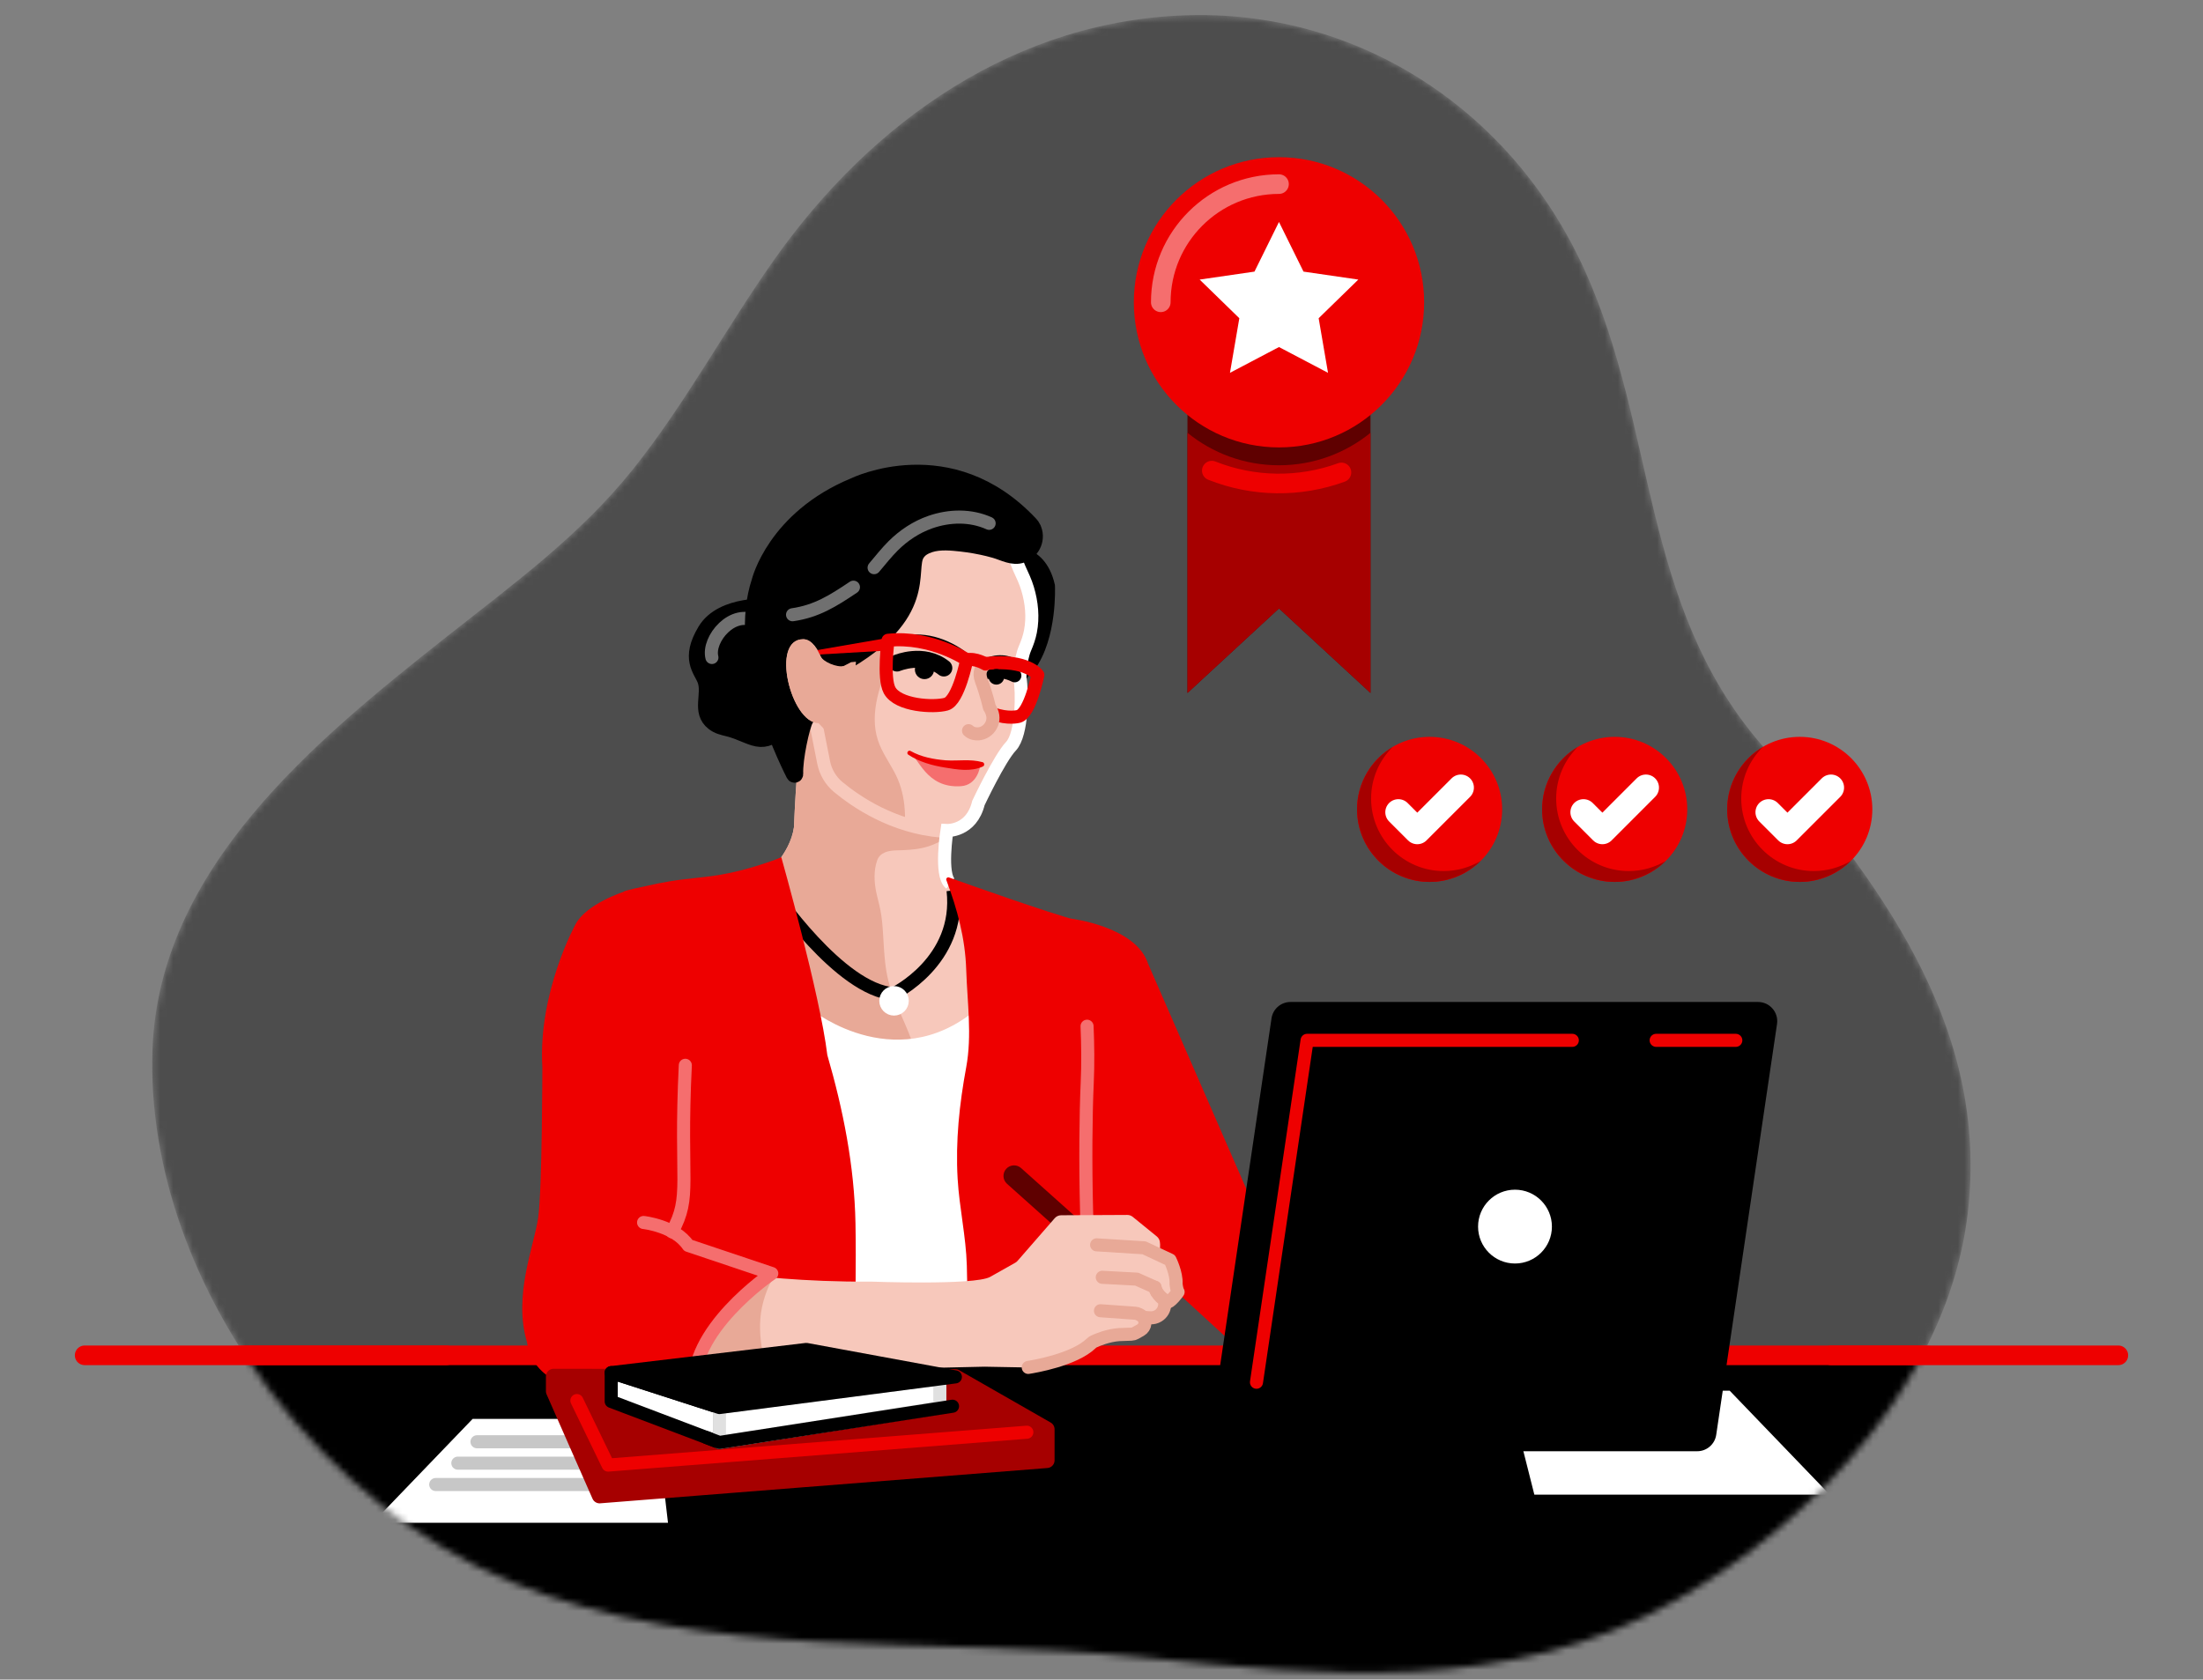 <svg width="337" height="257" viewBox="0 0 337 257" fill="none" xmlns="http://www.w3.org/2000/svg">
<rect x="0" y="0" width="337" height="257" fill="#808080" stroke="none"/>
<g clip-path="url(#clip0_1362_538)">
<mask id="mask0_1362_538" style="mask-type:luminance" maskUnits="userSpaceOnUse" x="23" y="2" width="279" height="254">
<path d="M41.495 213.09C51.215 225.855 64.052 236.224 78.072 242.019C108.199 254.472 142.557 250.275 174.282 253.558C202.412 256.466 230.976 259.443 256.569 244.746C277.831 232.536 298.014 210.909 301.006 185.702C304.461 156.617 286.99 134.394 269.282 113.74C251.018 92.441 253.452 65.715 242.418 41.351C231.385 16.987 208.2 1.81 182.333 2.318C155.513 2.843 133.355 18.566 118.371 39.816C110.951 50.338 104.851 61.777 96.791 71.85C88.637 82.044 78.334 89.508 68.171 97.549C48.119 113.413 24.311 132.909 23.328 160.59C22.672 179.037 29.84 197.788 41.492 213.09H41.495Z" fill="white"/>
</mask>
<g mask="url(#mask0_1362_538)">
<path d="M41.495 213.09C51.215 225.855 64.052 236.224 78.072 242.019C108.199 254.472 142.557 250.275 174.282 253.558C202.412 256.466 230.976 259.443 256.569 244.746C277.831 232.536 298.014 210.909 301.006 185.702C304.461 156.617 286.99 134.394 269.282 113.74C251.018 92.441 253.452 65.715 242.418 41.351C231.385 16.987 208.2 1.81 182.333 2.318C155.513 2.843 133.355 18.566 118.371 39.816C110.951 50.338 104.851 61.777 96.791 71.85C88.637 82.044 78.334 89.508 68.171 97.549C48.119 113.413 24.311 132.909 23.328 160.59C22.672 179.037 29.84 197.788 41.492 213.09H41.495Z" fill="#4D4D4D"/>
<path d="M181.652 44.671V106.036L195.65 93.099L209.648 106.036V44.671H181.652Z" fill="#5F0000"/>
<path d="M195.65 71.194C190.343 71.194 185.472 69.328 181.652 66.224V106.036L195.65 93.099L209.648 106.036V66.224C205.829 69.331 200.958 71.194 195.65 71.194Z" fill="#A60000"/>
<path d="M195.65 68.461C207.914 68.461 217.855 58.519 217.855 46.256C217.855 33.993 207.914 24.052 195.65 24.052C183.387 24.052 173.446 33.993 173.446 46.256C173.446 58.519 183.387 68.461 195.65 68.461Z" fill="#EE0000"/>
<path d="M177.568 46.256C177.568 36.268 185.665 28.171 195.653 28.171" stroke="#F56E6E" stroke-width="3" stroke-linecap="round" stroke-linejoin="round"/>
<path d="M195.65 53.102L188.152 57.047L189.584 48.693L183.515 42.78L191.9 41.56L195.65 33.962L199.401 41.56L207.785 42.78L201.719 48.693L203.152 57.047L195.65 53.102Z" fill="white"/>
<path d="M205.205 72.289C198.808 74.633 191.719 74.539 185.375 72.012" stroke="#EE0000" stroke-width="3" stroke-linecap="round" stroke-linejoin="round"/>
<path d="M145.032 125.863C145.032 125.863 144.317 130.484 144.38 131.851C144.445 133.218 144.314 135.106 145.615 135.951L149.762 138.881L148.676 152.876L147.896 162.64L143.796 167.913L138.719 169.411H129.539C129.539 169.411 124.656 168.044 124.528 167.589C124.397 167.133 121.379 155.61 121.379 155.61V147.634L118.084 140.766L116.93 134.06C116.93 134.06 120.874 130.796 121.46 126.565C121.46 126.565 122.056 110.021 123.585 109.044L125.636 110.102L145.035 125.857L145.032 125.863Z" fill="#F7C8BB"/>
<path d="M139.477 159.26C138.211 155.728 136.251 152.47 135.611 148.732C135.262 146.701 135.199 144.654 135.065 142.601C134.993 141.499 134.894 140.398 134.688 139.312C134.51 138.366 134.229 137.446 134.039 136.507C133.714 134.893 133.636 133.24 134.179 131.661C134.61 130.406 135.942 130.147 137.115 130.119C138.451 130.088 139.802 130.038 141.112 129.748C141.786 129.598 142.448 129.386 143.075 129.093C143.515 128.887 144.498 128.512 144.716 128.044L144.851 127.074C144.851 127.074 143.868 126.746 143.727 126.571C143.228 125.947 142.729 125.323 142.233 124.693C141.765 124.097 141.293 123.501 140.841 122.889C140.663 122.652 140.251 122.259 140.208 121.947L125.629 110.108L123.579 109.051C122.05 110.027 121.454 126.571 121.454 126.571C120.867 130.803 116.923 134.067 116.923 134.067L118.078 140.772L121.373 147.64V155.616C121.373 155.616 124.39 167.139 124.521 167.595C124.652 168.05 129.533 169.417 129.533 169.417H138.713L140.535 168.881C140.825 165.642 140.591 162.387 139.471 159.267L139.477 159.26Z" fill="#E8A997"/>
<path d="M118.115 136.248C118.262 136.444 128.466 151.513 136.716 152.065C136.716 152.065 147.016 147.085 145.796 136.248" stroke="black" stroke-width="2" stroke-miterlimit="10"/>
<path d="M124.266 154.586C124.266 154.586 137.839 165.442 150.533 153.413V203.311H120.555V153.803L124.266 154.583V154.586Z" fill="white"/>
<path d="M154.043 84.918C154.043 84.918 158.83 83.763 160.2 89.67C160.2 89.67 160.584 97.352 157.242 101.861C157.242 101.861 154.655 104.027 154.839 106.663L153.323 93.283L154.043 84.918Z" fill="black" stroke="black" stroke-width="2.36" stroke-miterlimit="10"/>
<path d="M124.559 109.394L125.997 116.667C126.291 118.146 127.08 119.476 128.241 120.437C130.981 122.705 136.629 126.553 143.99 127.164C143.99 127.164 147.993 127.261 149.066 122.868C149.066 122.868 152.29 116.031 154.046 114.177C155.803 112.321 155.803 105.78 155.413 103.73C155.413 103.73 155.401 101.05 156.193 99.193C156.546 98.37 156.849 97.524 157.02 96.644C157.448 94.463 157.223 92.191 156.586 90.073C156.265 88.999 155.797 88.016 155.329 87.002C155.036 86.369 154.817 85.139 154.04 84.915L141.446 81.27L129.826 84.98L126.116 93.873L122.699 102.457L124.556 109.391L124.559 109.394Z" fill="#F7C8BB"/>
<path d="M138.338 123.173C138.139 121.382 137.664 119.713 136.809 118.125C135.945 116.518 134.868 115.007 134.294 113.26C133.598 111.144 133.726 108.863 134.213 106.717C134.681 104.657 135.558 102.757 135.558 100.607C135.558 96.254 131.923 92.921 132.004 88.5C132.069 84.93 137.911 86.131 136.894 82.73L129.829 84.986L126.119 93.879L122.702 102.463L124.559 109.397L125.997 116.67C126.291 118.15 127.08 119.479 128.241 120.44C130.244 122.097 133.798 124.596 138.435 126.06C138.466 125.099 138.441 124.134 138.335 123.176L138.338 123.173Z" fill="#E8A997"/>
<path d="M124.559 109.394L125.997 116.667C126.291 118.146 127.08 119.476 128.241 120.437C130.981 122.705 136.629 126.553 143.99 127.164C143.99 127.164 147.993 127.261 149.066 122.868C149.066 122.868 152.29 116.031 154.046 114.177C155.803 112.321 155.803 105.78 155.413 103.73C155.413 103.73 155.401 101.05 156.193 99.193C156.546 98.37 156.849 97.524 157.02 96.644C157.448 94.463 157.223 92.191 156.586 90.073C156.265 88.999 155.797 88.016 155.329 87.002C155.036 86.369 154.817 85.139 154.04 84.915L141.446 81.27L129.826 84.98L126.116 93.873L122.699 102.457L124.556 109.391L124.559 109.394Z" stroke="#F7C8BB" stroke-width="2" stroke-miterlimit="10"/>
<path d="M146.717 100.47C144.042 98.332 140.173 97.015 136.837 98.257C136.582 98.385 136.379 98.004 136.638 97.867C140.189 96.216 144.417 97.377 147.478 99.571C148.111 100.079 147.328 101.009 146.717 100.47Z" fill="black"/>
<path d="M151.048 100.632C152.926 99.886 155.341 100.217 156.552 101.945C156.621 102.045 156.596 102.179 156.499 102.251C156.402 102.32 156.271 102.295 156.2 102.204C155.629 101.612 154.777 101.237 153.956 101.197C153.154 101.14 152.277 101.309 151.575 101.686C150.845 102.08 150.293 100.978 151.051 100.632H151.048Z" fill="black"/>
<path d="M145.375 135.181C143.765 133.945 144.857 127.077 144.857 127.077C144.857 127.077 148.598 127.267 149.672 122.871C149.672 122.871 152.895 116.034 154.652 114.181C156.408 112.327 156.408 105.784 156.018 103.734C156.018 103.734 156.006 101.053 156.798 99.197C157.151 98.373 157.454 97.527 157.625 96.647C158.053 94.466 157.828 92.194 157.192 90.076C156.87 89.002 156.402 88.019 155.934 87.005L155.057 84.858" stroke="white" stroke-width="2" stroke-miterlimit="10"/>
<path d="M117.969 92.781C117.969 92.781 110.498 92.138 107.88 96.472C105.262 100.807 107.235 102.479 107.834 104.042C108.67 106.217 106.926 108.913 109.132 110.614C109.831 111.154 110.561 111.31 111.391 111.513C112.417 111.762 113.388 112.196 114.365 112.586C115.007 112.842 115.669 113.088 116.358 113.113C118.905 113.21 120.855 109.974 120.637 107.696C119.987 100.903 117.969 92.781 117.969 92.781Z" fill="black" stroke="black" stroke-width="2.36" stroke-miterlimit="10"/>
<path d="M115.738 95.118C112.115 93.081 108.189 97.811 108.904 100.604" stroke="#707070" stroke-width="2" stroke-linecap="round" stroke-linejoin="round"/>
<path d="M150.13 83.713C148.757 83.426 147.372 83.233 145.965 83.111C144.336 82.971 142.563 82.977 141.131 83.875C140.785 84.094 140.498 84.393 140.276 84.737C138.682 87.174 142.507 94.06 128.565 101.824C128.188 102.033 123.47 109.749 123.248 110.121C122.712 111.032 121.582 116.115 121.691 118.446C121.697 118.596 121.495 118.649 121.429 118.515C119.629 114.964 112.514 99.83 116.153 88.943C116.153 88.943 118.499 79.301 130.647 74.28C130.647 74.28 145.359 67.025 157.669 80.206C157.813 80.359 157.934 80.534 158.028 80.721V80.727C158.852 82.331 158.034 84.306 156.359 84.936C154.958 85.46 153.519 84.599 152.184 84.219C151.503 84.025 150.823 83.857 150.137 83.713H150.13Z" fill="black" stroke="black" stroke-width="2.36" stroke-miterlimit="10"/>
<path d="M125.18 110.626C121.023 110.626 117.791 97.811 122.871 97.811C124.25 97.811 125.149 99.534 125.514 100.401C125.879 101.268 127.302 102.551 128.303 102.298L130.2 101.321L130.934 101.253L130.737 104.414L130.566 111.394L126.952 112.467L125.18 110.623V110.626Z" fill="#E8A997"/>
<path d="M150.177 103.172C152.698 101.974 155.22 103.378 155.22 103.378" stroke="black" stroke-width="2.05" stroke-linecap="round" stroke-linejoin="round"/>
<path d="M150.923 101.512C157.16 100.878 158.758 103.275 158.758 103.275C158.758 103.275 157.591 109.119 155.819 109.618C155.819 109.618 154.209 110.074 151.9 109.216" stroke="#EE0000" stroke-width="2" stroke-linecap="round" stroke-linejoin="round"/>
<path d="M152.417 104.757C153.079 104.757 153.616 104.22 153.616 103.559C153.616 102.897 153.079 102.36 152.417 102.36C151.756 102.36 151.219 102.897 151.219 103.559C151.219 104.22 151.756 104.757 152.417 104.757Z" fill="black"/>
<path d="M150.592 101.733C150.19 102.07 149.625 102.813 150.115 104.123C150.935 106.323 151.35 108.224 151.35 108.224C151.35 108.224 151.628 108.598 151.8 109.182C152.305 110.913 150.764 112.626 149.004 112.24C148.704 112.174 148.414 112.037 148.161 111.803" stroke="#E8A997" stroke-width="2" stroke-linecap="round" stroke-linejoin="round"/>
<path d="M95.362 136.475C95.371 136.27 98.457 135.664 98.788 135.586C100.014 135.302 101.247 135.053 102.489 134.847C104.907 134.441 107.356 134.304 109.775 133.92C112.012 133.564 114.243 132.987 116.399 132.294C117.451 131.957 118.502 131.598 119.519 131.168C119.519 131.168 125.439 152.165 126.559 161.438C128.987 169.81 130.697 178.416 130.865 187.153C130.99 193.675 130.806 200.218 130.806 206.746H95.362V136.472V136.475Z" fill="#EE0000"/>
<path d="M163.772 140.554C163.772 140.554 173.804 141.746 175.63 147.475L191.906 184.794V208.622L166.687 185.456L163.776 140.554H163.772Z" fill="#EE0000"/>
<path d="M144.769 134.681C144.673 134.425 144.916 134.176 145.175 134.266C148.152 135.33 160.537 139.736 164.721 140.816C165.835 141.103 166.662 142.042 166.815 143.184C167.37 147.341 168.475 157.011 168.079 165.704C167.698 174.095 166.478 189.672 167.13 199.766C167.236 201.432 167.395 202.946 167.617 204.256C167.885 205.851 162.552 206.453 163.033 207.333L147.899 208.016C148.027 203.226 148.037 198.424 147.899 193.634C147.768 189.166 146.751 184.816 146.492 180.357C146.158 174.581 146.76 168.962 147.806 163.295C148.711 158.387 147.968 153.407 147.806 148.402C147.653 143.565 146.448 139.156 144.773 134.681H144.769Z" fill="#EE0000"/>
<path d="M166.291 157.026C166.412 159.869 166.447 162.839 166.316 165.704C165.873 175.477 166.054 195.007 167.617 204.256" stroke="#F56E6E" stroke-width="2" stroke-linecap="round" stroke-linejoin="round"/>
<path d="M324.05 207.383H12.95V258.697H324.05V207.383Z" fill="black"/>
<path d="M72.305 217.106H100.329L102.186 233.01H57.006L72.305 217.106Z" fill="white"/>
<path d="M264.595 212.793H230.698L234.714 228.701H279.894L264.595 212.793Z" fill="white"/>
<path d="M12.95 207.383H324.05" stroke="#EE0000" stroke-width="3" stroke-linecap="round" stroke-linejoin="round"/>
<path d="M141.421 103.918C142.233 103.918 142.891 103.26 142.891 102.448C142.891 101.636 142.233 100.978 141.421 100.978C140.61 100.978 139.952 101.636 139.952 102.448C139.952 103.26 140.61 103.918 141.421 103.918Z" fill="black"/>
<path d="M144.383 102.217C141.272 99.743 137.215 101.459 137.215 101.459" stroke="black" stroke-width="2.59" stroke-linecap="round" stroke-linejoin="round"/>
<path d="M147.884 100.959C147.884 100.959 142.517 97.296 135.848 97.973C135.848 97.973 135.065 103.73 136.076 105.612C137.356 107.993 142.847 108.277 144.741 107.743C146.635 107.21 147.884 100.959 147.884 100.959Z" stroke="#EE0000" stroke-width="2" stroke-linecap="round" stroke-linejoin="round"/>
<path d="M135.811 99.537L125.005 100.167L124.968 99.48L135.77 97.614L135.811 99.537Z" fill="#EE0000"/>
<path d="M150.764 101.605C150.764 101.605 149.263 100.672 147.884 100.959" stroke="#EE0000" stroke-width="2" stroke-linecap="round" stroke-linejoin="round"/>
<path d="M102.785 188.489C105.812 182.922 103.272 179.992 105.422 161.928C107.568 143.864 95.365 136.475 95.365 136.475C95.365 136.475 89.701 138.298 88.041 141.424C88.041 141.424 82.281 151.871 82.964 163.298C82.964 163.298 82.949 181.949 82.322 186.342C81.694 190.736 78.471 198.253 80.621 205.383C80.621 205.383 87.164 191.516 102.788 188.489H102.785Z" fill="#EE0000"/>
<path d="M139.134 115.245C140.491 115.713 141.599 120.693 147.025 120.296C149.522 120.112 149.915 117.329 149.915 117.329C149.915 117.329 147.715 116.93 144.944 117.045C142.176 117.157 139.73 115.703 139.73 115.703" fill="#F56E6E"/>
<path d="M150.355 117.282C148.489 118.137 146.439 117.753 144.514 117.441C142.566 117.123 140.622 116.577 138.95 115.485C138.594 115.241 138.934 114.698 139.309 114.92C140.928 115.834 142.804 116.184 144.645 116.337C146.542 116.468 148.386 116.103 150.28 116.617C150.608 116.674 150.658 117.157 150.355 117.282Z" fill="#EE0000"/>
<path d="M125.18 110.626C121.023 110.626 117.791 97.811 122.871 97.811C124.25 97.811 125.149 99.534 125.514 100.401C125.879 101.268 128.054 102.164 129.052 101.911" fill="#E8A997"/>
<path d="M153.916 178.857C154.511 178.192 155.533 178.135 156.198 178.729L165.27 186.841C165.324 186.889 165.328 186.972 165.281 187.026L163.303 189.238C163.255 189.291 163.171 189.296 163.118 189.248L154.046 181.137C153.38 180.542 153.323 179.52 153.918 178.855L153.916 178.857Z" fill="#5F0000"/>
<path d="M174.866 201.573L175.951 201.641C176.376 201.669 176.797 201.563 177.159 201.345C177.746 200.992 178.12 200.371 178.164 199.688L178.207 198.98C178.207 198.98 176.903 198.209 176.688 196.973L173.879 195.722L167.448 195.319L167.115 200.655L173.62 201.064" fill="#F7C8BB"/>
<path d="M177.156 191.915C177.524 191.254 177.502 190.492 177.427 189.999C177.377 189.681 177.209 189.397 176.962 189.194L173.277 186.195C173.043 186.005 172.747 185.899 172.444 185.902L162.325 185.952C161.947 185.952 161.591 186.117 161.345 186.401L155.66 192.929C155.563 193.042 155.444 193.135 155.316 193.21L151.457 195.388C149.026 196.702 133.215 196.103 133.215 196.103C122.774 196.181 114.914 195.198 112.583 194.867C112.14 194.805 111.694 194.973 111.4 195.313L100.429 208.2C99.874 208.856 100.073 209.882 100.86 210.229C104.046 211.633 111.578 210.194 112.567 209.995C112.642 209.979 112.717 209.973 112.792 209.97L150.592 209.124L157.079 209.243C157.154 209.243 157.226 209.239 157.301 209.227C158.206 209.087 164.35 208.06 166.968 205.52C167.074 205.417 167.193 205.33 167.327 205.267C167.879 205.008 169.464 204.334 171.202 204.206L173.09 204.138C173.299 204.131 173.505 204.072 173.686 203.969L174.488 203.517C174.859 203.304 175.106 202.927 175.146 202.499C175.196 201.969 174.922 201.463 174.447 201.217L174.188 201.083C174.029 200.999 173.855 200.952 173.677 200.936L168.347 200.555" fill="#F7C8BB"/>
<path d="M116.649 206.88C116.224 204.634 116.093 202.284 116.564 200.034C116.895 198.459 117.469 196.92 118.253 195.507C115.525 195.263 113.56 195.011 112.577 194.87C112.134 194.808 111.687 194.976 111.394 195.316L100.423 208.203C99.867 208.859 100.067 209.885 100.853 210.232C104.039 211.636 111.572 210.197 112.561 209.998C112.636 209.982 112.711 209.976 112.786 209.973L117.413 209.87C117.098 208.887 116.839 207.888 116.649 206.877V206.88Z" fill="#E8A997"/>
<path d="M167.754 190.477L175.015 190.932L178.984 192.789C178.984 192.789 180.005 194.833 179.905 196.443C179.905 196.443 179.992 197.379 180.217 197.685C180.217 197.685 179.25 199.042 178.65 199.251C178.65 199.251 176.897 198.359 176.691 196.976L173.883 195.725L168.618 195.444" fill="#F7C8BB"/>
<path d="M167.754 190.477L175.015 190.932L178.984 192.789C178.984 192.789 180.005 194.833 179.905 196.443C179.905 196.443 179.992 197.379 180.217 197.685C180.217 197.685 179.25 199.042 178.65 199.251C178.65 199.251 176.897 198.359 176.691 196.976L173.883 195.725L168.618 195.444" stroke="#E8A997" stroke-width="2" stroke-linecap="round" stroke-linejoin="round"/>
<path d="M174.865 201.573L175.951 201.641C176.376 201.669 176.797 201.563 177.159 201.345C177.746 200.992 178.12 200.371 178.164 199.688L178.207 198.98C178.207 198.98 176.903 198.209 176.688 196.973" fill="#F7C8BB"/>
<path d="M174.865 201.573L175.951 201.641C176.376 201.669 176.797 201.563 177.159 201.345C177.746 200.992 178.12 200.371 178.164 199.688L178.207 198.98C178.207 198.98 176.903 198.209 176.688 196.973" stroke="#E8A997" stroke-width="2" stroke-linecap="round" stroke-linejoin="round"/>
<path d="M157.295 209.233C158.2 209.093 164.344 208.066 166.962 205.526C167.068 205.423 167.186 205.336 167.32 205.273C167.873 205.014 169.458 204.34 171.196 204.212L173.084 204.144C173.293 204.138 173.499 204.078 173.68 203.975L174.482 203.523C174.853 203.311 175.1 202.933 175.14 202.506C175.19 201.975 174.915 201.47 174.441 201.223L174.182 201.089C174.023 201.005 173.848 200.958 173.67 200.942L168.341 200.562" fill="#F7C8BB"/>
<path d="M157.295 209.233C158.2 209.093 164.344 208.066 166.962 205.526C167.068 205.423 167.186 205.336 167.32 205.273C167.873 205.014 169.458 204.34 171.196 204.212L173.084 204.144C173.293 204.138 173.499 204.078 173.68 203.975L174.482 203.523C174.853 203.311 175.1 202.933 175.14 202.506C175.19 201.975 174.915 201.47 174.441 201.223L174.182 201.089C174.023 201.005 173.848 200.958 173.67 200.942L168.341 200.562" stroke="#E8A997" stroke-width="2" stroke-linecap="round" stroke-linejoin="round"/>
<path d="M98.423 187.057C98.423 187.057 103.241 187.578 105.259 190.573L118.062 194.864C118.062 194.864 104.932 203.723 106.299 212.834C106.299 212.834 82.344 217.131 80.618 205.379L81.205 196.284" fill="#EE0000"/>
<path d="M102.813 188.489C105.84 182.922 103.943 181.172 104.835 163.002" stroke="#F56E6E" stroke-width="2" stroke-linecap="round" stroke-linejoin="round"/>
<path d="M98.451 187.057C98.451 187.057 103.269 187.578 105.287 190.573L118.062 194.864C118.062 194.864 104.963 203.723 106.33 212.834" stroke="#F56E6E" stroke-width="2" stroke-linecap="round" stroke-linejoin="round"/>
<path d="M133.714 86.862C134.669 85.741 135.577 84.571 136.613 83.538C138.239 81.919 140.155 80.643 142.326 79.885C145.225 78.874 148.48 78.796 151.31 80.078" stroke="#707070" stroke-width="2" stroke-linecap="round" stroke-linejoin="round"/>
<path d="M121.239 94.064C124.924 93.53 127.423 91.948 130.553 89.845" stroke="#707070" stroke-width="2" stroke-linecap="round" stroke-linejoin="round"/>
<path d="M66.654 227.153H94.775" stroke="#C7C7C7" stroke-width="2" stroke-linecap="round" stroke-linejoin="round"/>
<path d="M70.037 223.883H97.864" stroke="#C7C7C7" stroke-width="2" stroke-linecap="round" stroke-linejoin="round"/>
<path d="M72.967 220.61H100.207" stroke="#C7C7C7" stroke-width="2" stroke-linecap="round" stroke-linejoin="round"/>
<path d="M136.763 154.218C137.357 154.218 137.839 153.736 137.839 153.141C137.839 152.547 137.357 152.065 136.763 152.065C136.168 152.065 135.686 152.547 135.686 153.141C135.686 153.736 136.168 154.218 136.763 154.218Z" fill="white" stroke="white" stroke-width="2.36" stroke-miterlimit="10"/>
<path d="M156.858 211.511V214.507L188.112 222.058H208.675V211.511H156.858Z" fill="black"/>
<path d="M259.63 222.058H188.112C186.317 222.058 184.944 220.467 185.206 218.691L194.508 155.822C194.72 154.383 195.956 153.316 197.413 153.316H268.932C270.726 153.316 272.099 154.908 271.837 156.683L262.535 219.552C262.323 220.991 261.088 222.058 259.63 222.058Z" fill="black"/>
<path d="M253.346 159.186H265.531" stroke="#EE0000" stroke-width="2" stroke-linecap="round" stroke-linejoin="round"/>
<path d="M192.208 211.502L199.95 159.186H240.521" stroke="#EE0000" stroke-width="2" stroke-linecap="round" stroke-linejoin="round"/>
<path d="M84.69 210.622L146.146 210.684L160.141 218.694V223.45L91.72 228.851L84.69 212.871V210.622Z" fill="#A60000" stroke="#A60000" stroke-width="2.36" stroke-linecap="round" stroke-linejoin="round"/>
<path d="M157.079 219.15L93.024 224.177L88.247 214.307" stroke="#EE0000" stroke-width="2" stroke-linecap="round" stroke-linejoin="round"/>
<path d="M93.499 210.032V214.438L110.055 220.716V215.374L93.499 210.032Z" fill="white" stroke="black" stroke-width="2" stroke-linecap="round" stroke-linejoin="round"/>
<path d="M143.771 215.374V210.993L110.055 215.374V220.716L143.771 215.374Z" fill="white" stroke="#E0E0E0" stroke-width="2" stroke-linecap="round" stroke-linejoin="round"/>
<path d="M110.055 215.374L146.146 210.684L123.348 206.484L93.499 210.032L110.055 215.374Z" fill="black" stroke="black" stroke-width="2" stroke-linecap="round" stroke-linejoin="round"/>
<path d="M145.709 215.171L110.056 220.716L108.136 219.989" stroke="black" stroke-width="2" stroke-linecap="round" stroke-linejoin="round"/>
<path d="M231.753 193.335C234.872 193.335 237.401 190.806 237.401 187.687C237.401 184.568 234.872 182.039 231.753 182.039C228.634 182.039 226.105 184.568 226.105 187.687C226.105 190.806 228.634 193.335 231.753 193.335Z" fill="white"/>
</g>
<path d="M12.95 207.383H68.28" stroke="#EE0000" stroke-width="3" stroke-linecap="round" stroke-linejoin="round"/>
<path d="M218.691 134.946C224.821 134.946 229.79 129.977 229.79 123.847C229.79 117.717 224.821 112.748 218.691 112.748C212.561 112.748 207.592 117.717 207.592 123.847C207.592 129.977 212.561 134.946 218.691 134.946Z" fill="#EE0000"/>
<path d="M213.914 124.284L216.806 127.177L223.468 120.515" stroke="white" stroke-width="4" stroke-linecap="round" stroke-linejoin="round"/>
<path d="M247.005 134.946C253.135 134.946 258.105 129.977 258.105 123.847C258.105 117.717 253.135 112.748 247.005 112.748C240.876 112.748 235.906 117.717 235.906 123.847C235.906 129.977 240.876 134.946 247.005 134.946Z" fill="#EE0000"/>
<path d="M242.228 124.284L245.121 127.177L251.78 120.515" stroke="white" stroke-width="4" stroke-linecap="round" stroke-linejoin="round"/>
<path d="M275.316 134.946C281.446 134.946 286.416 129.977 286.416 123.847C286.416 117.717 281.446 112.748 275.316 112.748C269.187 112.748 264.217 117.717 264.217 123.847C264.217 129.977 269.187 134.946 275.316 134.946Z" fill="#EE0000"/>
<path d="M270.539 124.284L273.432 127.177L280.094 120.515" stroke="white" stroke-width="4" stroke-linecap="round" stroke-linejoin="round"/>
<path d="M220.841 133.283C214.722 133.283 209.742 128.306 209.742 122.184C209.742 119.101 211.006 116.312 213.04 114.299C209.783 116.234 207.592 119.788 207.592 123.844C207.592 129.963 212.572 134.943 218.691 134.943C221.73 134.943 224.486 133.717 226.492 131.732C224.835 132.715 222.904 133.283 220.841 133.283Z" fill="#A60000"/>
<path d="M249.152 133.283C243.033 133.283 238.053 128.306 238.053 122.184C238.053 119.101 239.317 116.312 241.351 114.299C238.094 116.234 235.903 119.788 235.903 123.844C235.903 129.963 240.883 134.943 247.002 134.943C250.041 134.943 252.797 133.717 254.803 131.732C253.146 132.715 251.215 133.283 249.152 133.283Z" fill="#A60000"/>
<path d="M277.463 133.283C271.344 133.283 266.364 128.306 266.364 122.184C266.364 119.101 267.628 116.312 269.663 114.299C266.405 116.234 264.214 119.788 264.214 123.844C264.214 129.963 269.194 134.943 275.314 134.943C278.353 134.943 281.108 133.717 283.114 131.732C281.458 132.715 279.526 133.283 277.463 133.283Z" fill="#A60000"/>
<path d="M280.094 207.383H324.05" stroke="#EE0000" stroke-width="3" stroke-linecap="round" stroke-linejoin="round"/>
</g>
<defs>
<clipPath id="clip0_1362_538">
<rect width="337" height="257" fill="white"/>
</clipPath>
</defs>
</svg>
